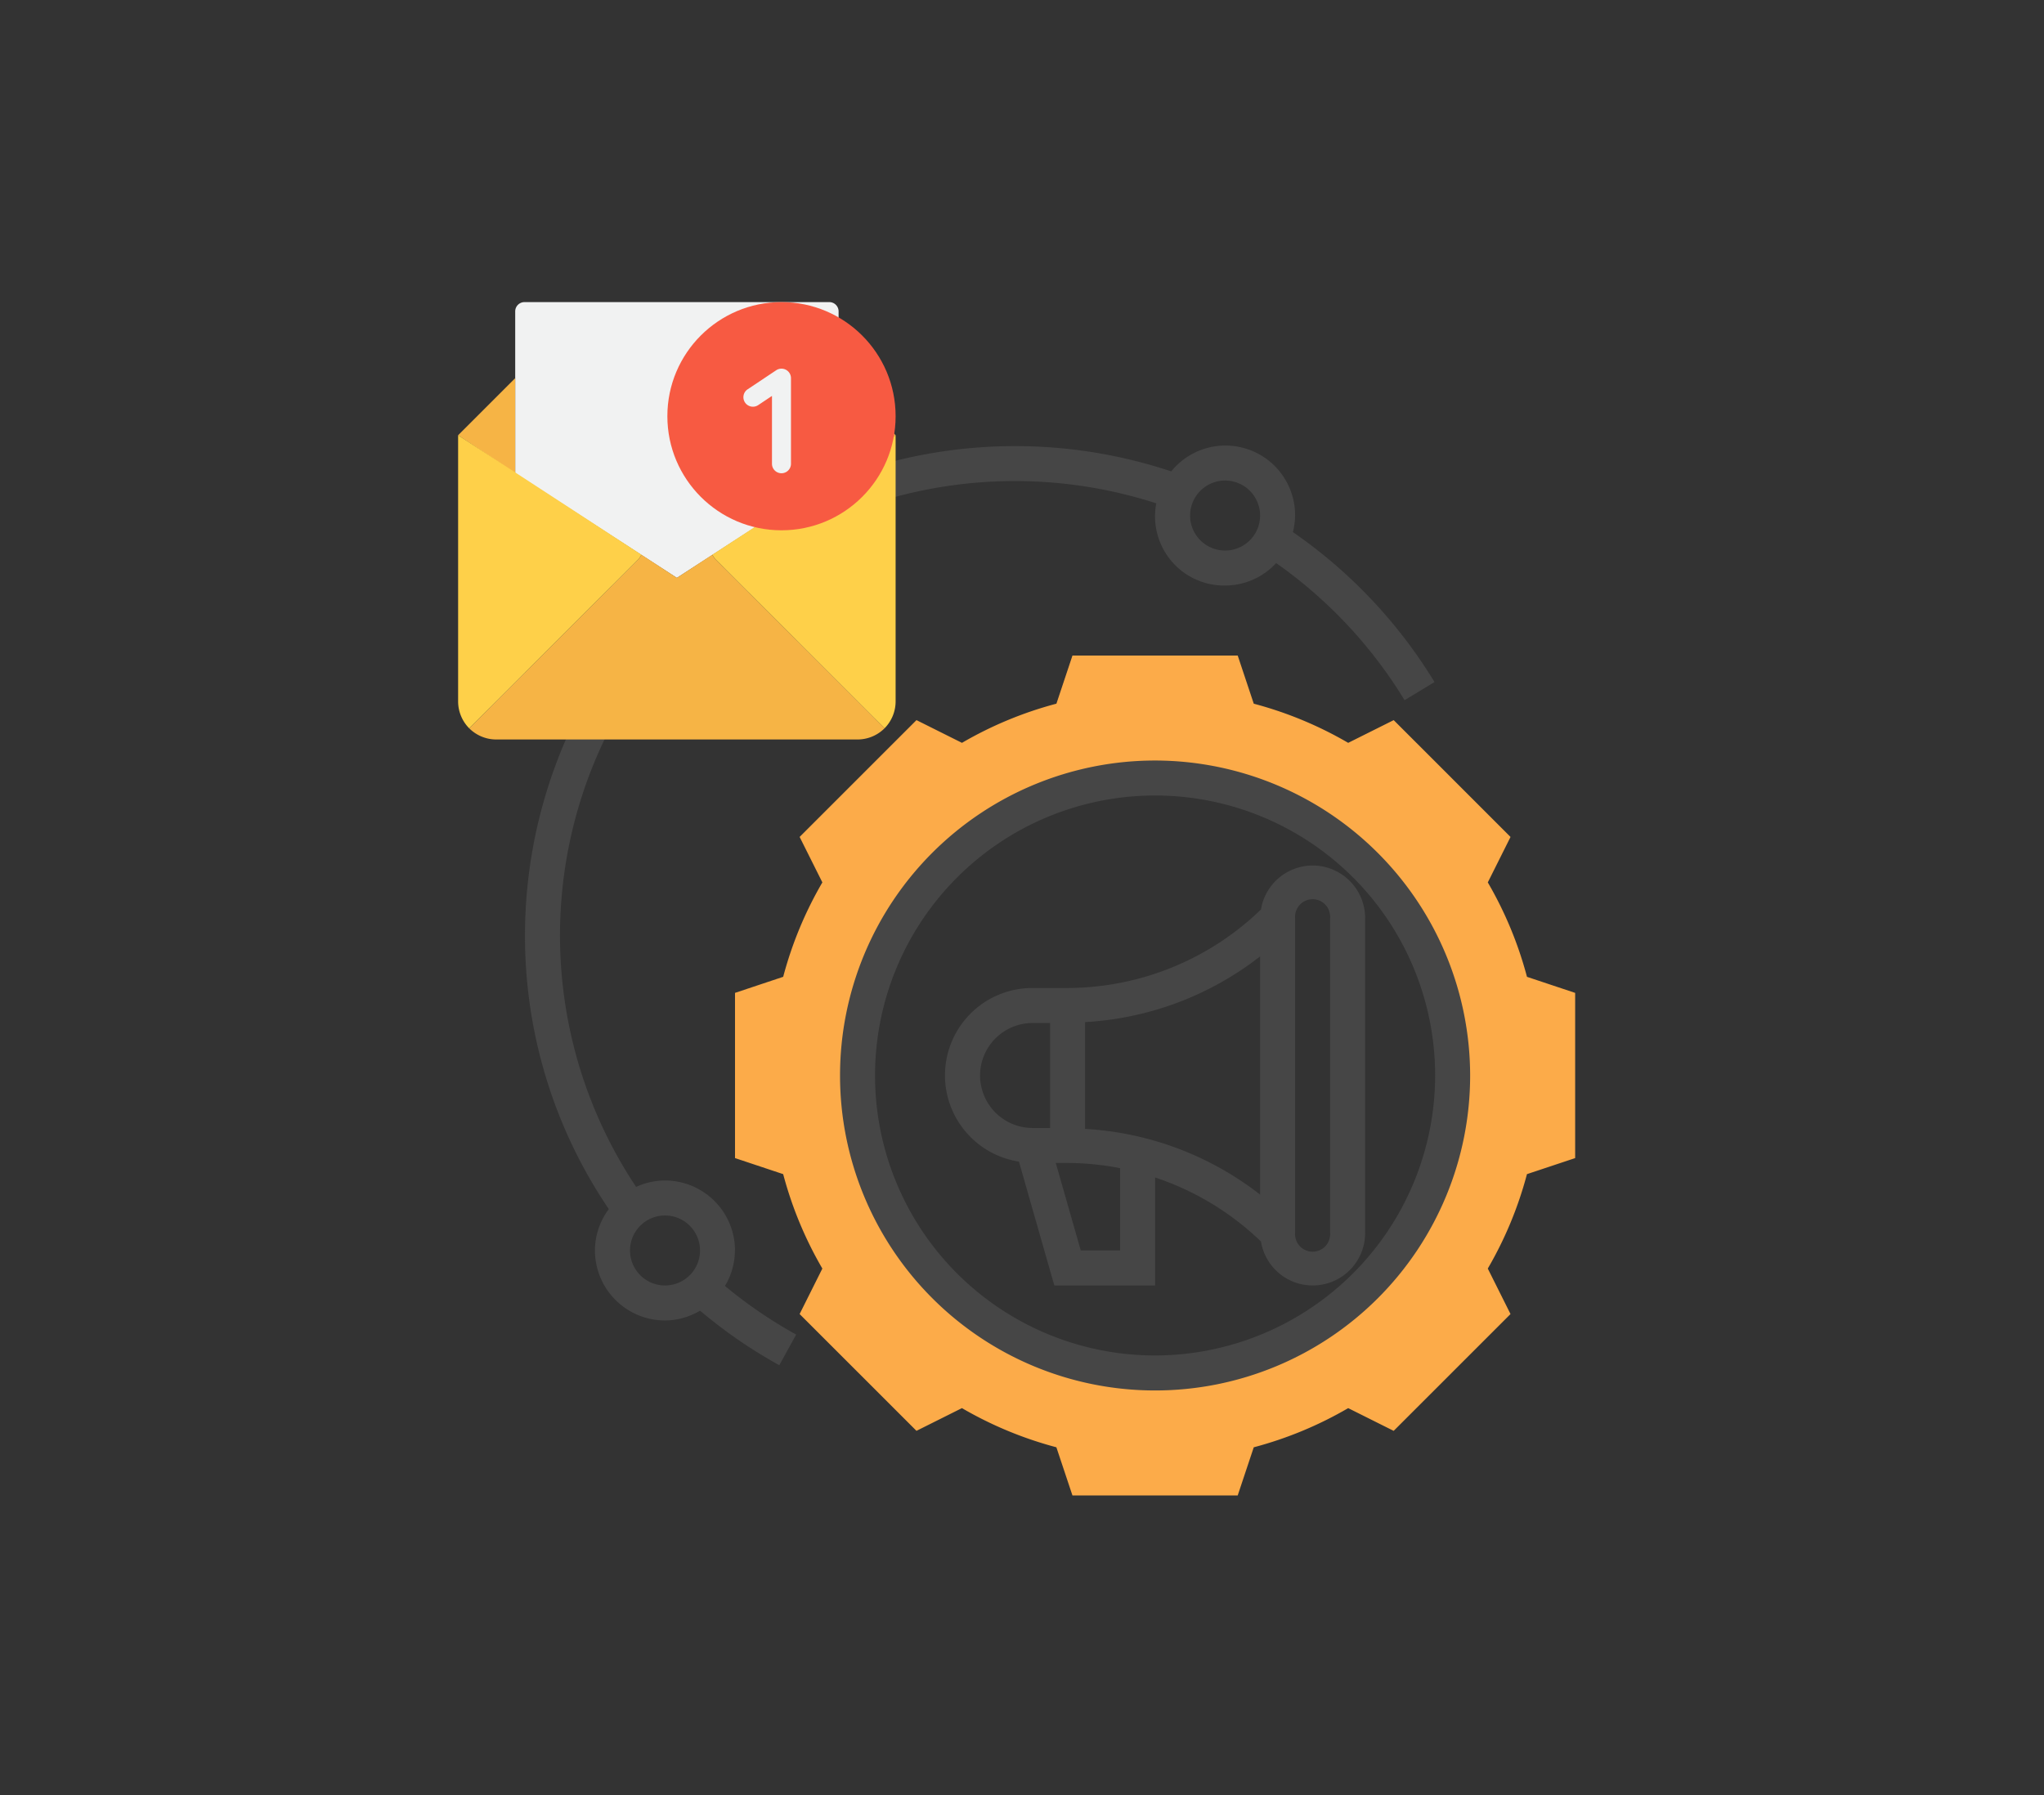 <svg id="automation-rules" xmlns="http://www.w3.org/2000/svg" xmlns:xlink="http://www.w3.org/1999/xlink" width="209.693" height="184.201" viewBox="0 0 209.693 184.201">
  <rect x="0" y="0" width="209.693" height="184.201" fill="#333333" stroke="none"/>
  <defs>
    <clipPath id="clip-path">
      <rect y="5" width="209.693" height="184.201" fill="none"/>
    </clipPath>
  </defs>
  <g id="Group_11421" data-name="Group 11421" transform="translate(-16.153 -5)">
    <g id="Scroll_Group_1" data-name="Scroll Group 1" transform="translate(16.153 0)" clip-path="url(#clip-path)" style="isolation: isolate">
      <path id="Path_27813" data-name="Path 27813" d="M9.112,12.2Z" transform="translate(23.682 -10.652) rotate(14)" fill="#fff2f2"/>
      <rect id="Rectangle_3771" data-name="Rectangle 3771" width="186" height="161" transform="translate(12 15.801)" fill="none"/>
    </g>
  </g>
  <g id="Group_12695" data-name="Group 12695" transform="translate(6412.697 -9243.901)">
    <g id="automated" transform="translate(-6362.43 9286.03)">
      <g id="Group_12684" data-name="Group 12684" transform="translate(25.138 25.138)">
        <path id="Path_35625" data-name="Path 35625" d="M96.247,47.971a39.143,39.143,0,0,0-4.019-9.689l2.332-4.665L82.574,21.629l-4.667,2.332a39.115,39.115,0,0,0-9.689-4.019L66.571,15H49.619l-1.647,4.941a39.144,39.144,0,0,0-9.689,4.019l-4.667-2.332L21.629,33.615l2.332,4.665a39.144,39.144,0,0,0-4.019,9.689L15,49.617V66.57l4.941,1.647a39.144,39.144,0,0,0,4.019,9.689l-2.332,4.667L33.615,94.559l4.665-2.332a39.144,39.144,0,0,0,9.689,4.019l1.648,4.943H66.57l1.647-4.941a39.142,39.142,0,0,0,9.689-4.019l4.665,2.332L94.558,82.574l-2.332-4.667a39.115,39.115,0,0,0,4.019-9.689l4.945-1.647V49.619ZM58.094,88.62A30.525,30.525,0,1,1,88.62,58.094,30.525,30.525,0,0,1,58.094,88.62Z" transform="translate(-15 -15)" fill="#fcab49"/>
      </g>
      <g id="Group_12685" data-name="Group 12685" transform="translate(0 0)">
        <path id="Path_35626" data-name="Path 35626" d="M64.708,27a5.383,5.383,0,0,0-5.3,4.514,28.651,28.651,0,0,1-19.967,8.055H35.978a8.96,8.96,0,0,0-1.4,17.814l3.632,12.711H48.547V59.012A28.649,28.649,0,0,1,59.409,65.58a5.378,5.378,0,0,0,10.686-.873V32.387A5.393,5.393,0,0,0,64.708,27ZM41.365,43.067a32.114,32.114,0,0,0,17.956-6.741V60.77a32.114,32.114,0,0,0-17.956-6.741Zm-10.774,5.48a5.393,5.393,0,0,1,5.387-5.387h1.8V53.934h-1.8A5.393,5.393,0,0,1,30.591,48.547ZM44.956,66.5H40.923l-2.566-8.978H39.44a29.126,29.126,0,0,1,5.514.532V66.5Zm21.547-1.8a1.8,1.8,0,1,1-3.591,0V32.387a1.8,1.8,0,1,1,3.591,0Z" transform="translate(19.686 19.686)" fill="#464646"/>
        <path id="Path_35627" data-name="Path 35627" d="M53.321,21A32.321,32.321,0,1,0,85.642,53.321,32.358,32.358,0,0,0,53.321,21Zm0,61.05a28.73,28.73,0,1,1,28.73-28.73A28.763,28.763,0,0,1,53.321,82.05Z" transform="translate(14.912 14.912)" fill="#464646"/>
        <path id="Path_35628" data-name="Path 35628" d="M26.138,87.189a7.19,7.19,0,0,0-7.182-7.182,7.1,7.1,0,0,0-2.965.659,46.547,46.547,0,0,1-2.526-47.345H40.5V10.474a47.134,47.134,0,0,1,28.855.047,7.1,7.1,0,0,0,7.057,8.436,7.142,7.142,0,0,0,5.241-2.306,47.159,47.159,0,0,1,13.174,14.07l3.072-1.86A50.791,50.791,0,0,0,83.371,13.472a7.082,7.082,0,0,0,.226-1.7,7.151,7.151,0,0,0-12.709-4.53A50.75,50.75,0,0,0,40.5,6.724V1H1V33.321H9.438A50.408,50.408,0,0,0,4.591,54.868a49.906,49.906,0,0,0,8.6,28.074,7.1,7.1,0,0,0-1.422,4.247,7.19,7.19,0,0,0,7.182,7.182,7.1,7.1,0,0,0,3.6-1.006,50.374,50.374,0,0,0,8.132,5.6l1.729-3.148a46.9,46.9,0,0,1-7.306-4.99,7.08,7.08,0,0,0,1.023-3.634ZM76.415,8.182a3.591,3.591,0,1,1-3.591,3.591A3.595,3.595,0,0,1,76.415,8.182ZM26.9,20.427,36.912,7.913V27.934Zm-3.421-1.471H18.022L6.53,4.591H34.973ZM14.6,20.427,4.591,27.934V7.913Zm3.157,2.121h5.987l9.576,7.182H8.182ZM15.365,87.189a3.591,3.591,0,1,1,3.591,3.591A3.595,3.595,0,0,1,15.365,87.189Z" transform="translate(-1 -1)" fill="#464646"/>
      </g>
    </g>
    <g id="email" transform="translate(-6365.697 9274.901)">
      <path id="Path_35629" data-name="Path 35629" d="M97.171,17.563,80.585,28.3,64,17.563V.976A.955.955,0,0,1,64.933,0H96.2a.955.955,0,0,1,.976.934q0,.021,0,.041Z" transform="translate(-58.145 0)" fill="#f1f2f2"/>
      <g id="Group_12686" data-name="Group 12686" transform="translate(0 7.806)">
        <path id="Path_35630" data-name="Path 35630" d="M5.855,95.093,0,91.19l5.854-5.854Z" transform="translate(-0.001 -85.336)" fill="#f6b445"/>
        <path id="Path_35631" data-name="Path 35631" d="M432.522,91.19l-5.854,3.9V85.336Z" transform="translate(-387.641 -85.336)" fill="#f6b445"/>
      </g>
      <path id="Path_35632" data-name="Path 35632" d="M297.971,153.151l5.854-3.815v27.319a3.927,3.927,0,0,1-1.142,2.761l-6.664-6.664L285.287,162.02l-.273-.42Z" transform="translate(-258.944 -135.676)" fill="#fed049"/>
      <path id="Path_35633" data-name="Path 35633" d="M48.415,294.568l6.664,6.664a3.927,3.927,0,0,1-2.761,1.142H15.242a3.927,3.927,0,0,1-2.761-1.142l6.664-6.664,10.732-10.732.273-.42,3.629,2.371,3.629-2.371.273.42Z" transform="translate(-11.339 -257.492)" fill="#f6b445"/>
      <path id="Path_35634" data-name="Path 35634" d="M18.813,161.6l-.273.42L7.807,172.752l-6.664,6.664A3.927,3.927,0,0,1,0,176.655V149.336Z" transform="translate(-0.002 -135.676)" fill="#fed049"/>
      <circle id="Ellipse_219" data-name="Ellipse 219" cx="11.708" cy="11.708" r="11.708" transform="translate(21.465 0)" fill="#f75a42"/>
      <path id="Path_35635" data-name="Path 35635" d="M323.9,85.4a.976.976,0,0,1-.976-.976V77.465l-1.41.941a.976.976,0,1,1-1.083-1.624l2.927-1.951a.976.976,0,0,1,1.517.812v8.781A.976.976,0,0,1,323.9,85.4Z" transform="translate(-290.728 -67.837)" fill="#f1f2f2"/>
    </g>
  </g>
</svg>

